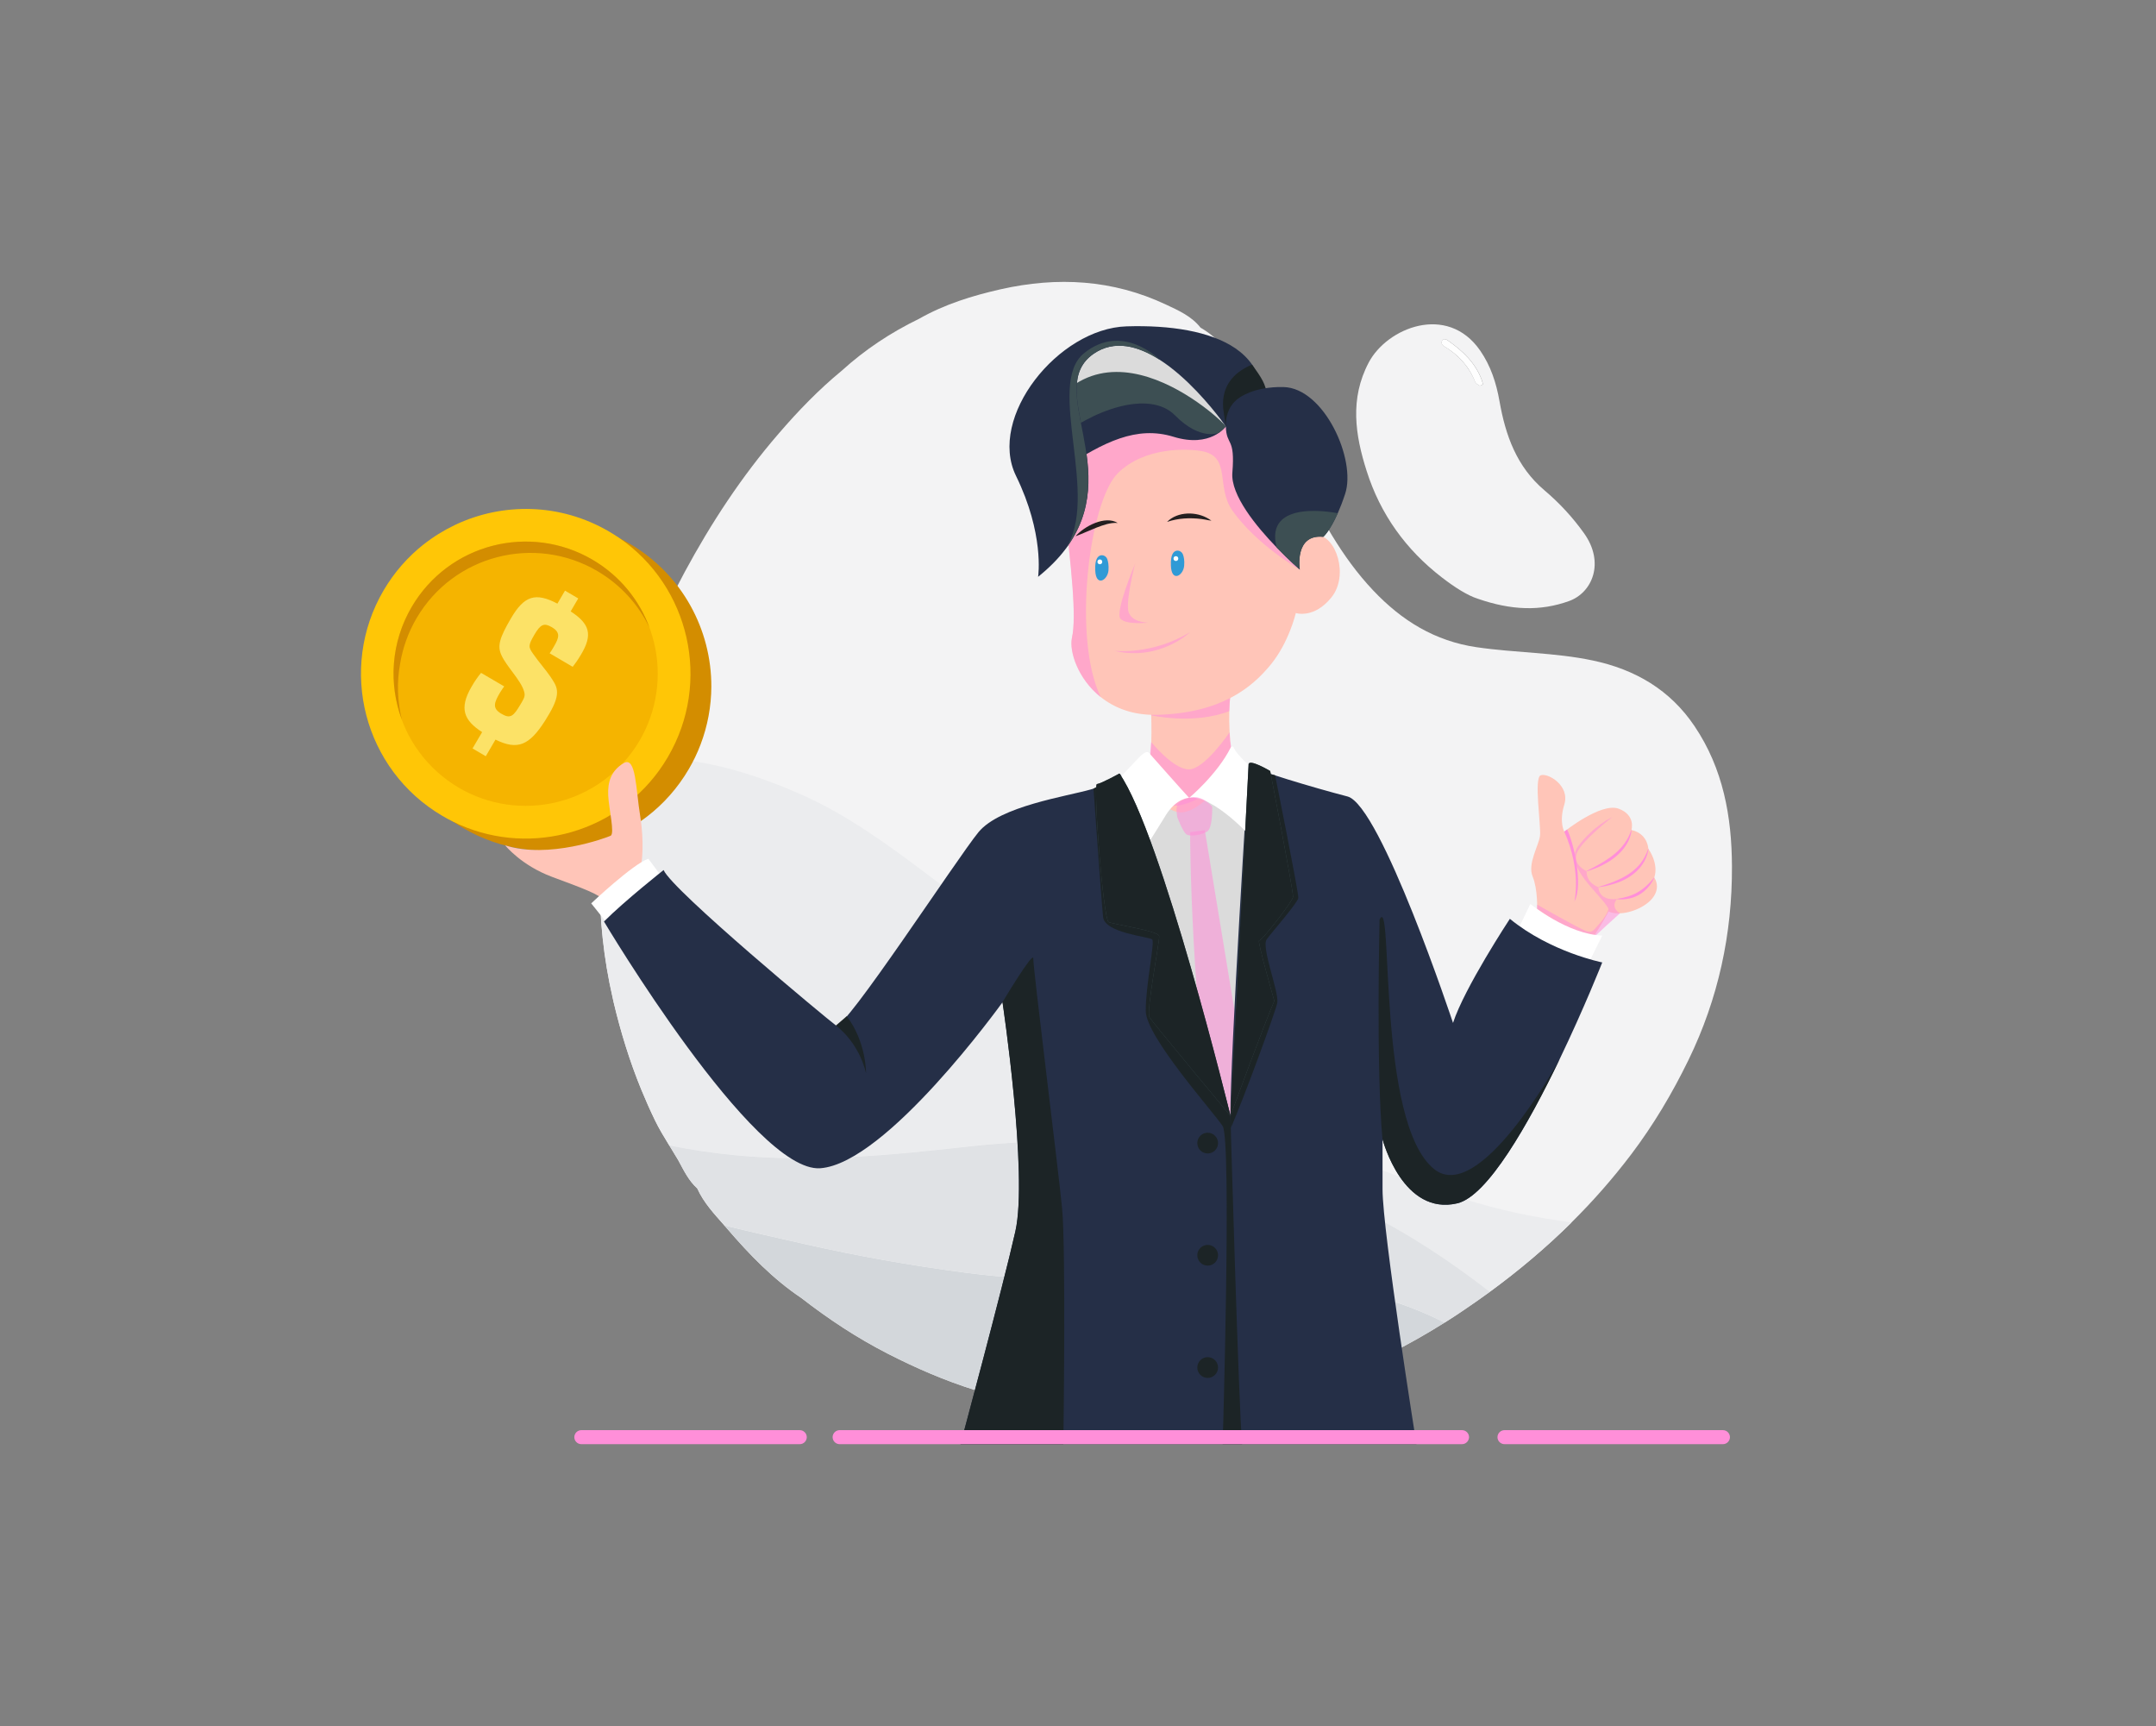 <?xml version="1.0" encoding="utf-8"?>
<!-- Generator: Adobe Illustrator 26.0.3, SVG Export Plug-In . SVG Version: 6.00 Build 0)  -->
<svg version="1.1" id="Layer_1" xmlns="http://www.w3.org/2000/svg" xmlns:xlink="http://www.w3.org/1999/xlink" x="0px" y="0px"
	 viewBox="0 0 2245.3 1797.2" style="enable-background:new 0 0 2245.3 1797.2;" xml:space="preserve">
<rect x="0" y="0" width="2245.3" height="1797.2" fill="#808080" stroke="none"/>
<style type="text/css">
	.st0{fill:#F3F3F4;}
	.st1{fill:#FEFEFE;}
	.st2{fill:#EBECEE;}
	.st3{fill:#D3D7DB;}
	.st4{fill:#E0E2E5;}
	.st5{fill:#FFC5B8;}
	.st6{opacity:0.56;fill:#FF8FD9;}
	.st7{fill:#FF8FD9;}
	.st8{fill:#FFFFFF;}
	.st9{fill:#D38D00;}
	.st10{fill:#FFC606;}
	.st11{fill:#F5B400;}
	.st12{fill:#FCE267;}
	.st13{fill:#DBDBDB;}
	.st14{fill:#252F47;}
	.st15{fill:#1C2426;}
	.st16{fill:#3D4F53;}
	.st17{fill:#309AD6;}
	.st18{fill:#231F20;}
</style>
<g>
	<g>
		<g>
			<path class="st0" d="M1649.7,555.3c-11.9-16.7-25.7-31.6-41.3-44.8c-28.9-24.5-40.5-57-46.8-92.8c-3.3-18.8-9.1-36.8-20.2-52.8
				c-34.3-49.3-97.1-23.4-116,12.6c-19.9,37.7-14.1,75.5-2.1,113c14.2,44.8,40.8,81.8,78,110.5c12.9,10,26.8,19,37.7,22.4
				c34.9,12.1,65.1,13.2,95.1,2.4C1658.4,617,1671.4,585.7,1649.7,555.3z M1540.9,401.5c-1.8-1-4-2.2-4.6-3.9
				c-6.5-16.2-17.6-28.2-32.4-37.1c-1.8-1.1-3.4-3.2-2.2-5.4c1.8-3.3,4.7-1.7,6.6-0.3c15,10.5,28,22.7,34.7,40.3
				c0.6,1.5,0.9,3.2,1.5,5.2C1542.9,400.8,1541.5,401.9,1540.9,401.5z"/>
			<path class="st0" d="M1803.7,902c-0.2-51.8-9.2-101.7-38.9-145.8c-25.5-38-62-59.2-106.1-68.5c-39.8-8.4-80.6-7.9-120.8-13.8
				c-43.5-6.3-78.1-27.7-107.8-59.1c-33.5-35.4-55.7-77.7-76.8-120.9c-18.6-38.1-33.7-78.1-60.4-111.7c-12.4-15.5-25-30.9-42.6-41
				c-9.4-12-22.9-17.9-36.1-24.1c-55.4-26.1-113.1-29.2-172.1-15.9c-29.5,6.7-58.4,15.6-84.9,30.7c-29.3,14.2-56.3,32-80.5,54
				c-24.1,19.8-45.6,42.1-65.9,65.7c-38.3,44.3-70.2,92.9-97.9,144.3c-10.6,19.6-20.2,39.9-28.9,60.7c-0.7,1.7-1.4,3.4-2.1,5.1
				c-8.4,19.8-16.8,39.7-23.5,60.1c-7.7,23.4-14.2,46.9-19.4,70.4c-17.9,81.3-20,163.6-0.8,247.3c0.3,1.4,0.6,2.7,0.9,4.1
				c7.4,31.2,16.8,61.7,28.9,91.2c4.4,10.7,9.1,21.3,14.2,31.8c4.3,8.9,9.5,17.4,14.7,25.9c3.2,5.2,6.3,10.3,9.4,15.5
				c5.7,10.4,10.8,21.2,19.8,29.4c6.7,14.9,17.7,26.6,28.2,38.5c1,1.2,2.1,2.4,3.1,3.6c23,26.7,47.4,52.1,77,71.9
				c14.2,11,28.7,21.4,43.6,31.1c15,9.7,30.4,18.7,46.4,26.9c29.4,15,59.5,28.1,90.8,37.9c68.2,21.3,138,29.7,209.5,25.4
				c51-3.1,100.3-14.2,148-31.2c6.5-2.3,12.9-4.7,19.3-7.3c18.3-7.2,36.1-15.2,53.7-24c20-10,39.6-21.1,58.7-33.1
				c7-4.4,14-8.9,20.8-13.6c0.2-0.2,0.5-0.3,0.7-0.5c8.6-5.8,17.1-11.8,25.5-17.9c30.2-22.1,58.7-46.1,85.1-72.2
				c22.3-22,43.1-45.7,62.3-71c23.2-30.7,42.7-63.5,59.6-98.2C1789.5,1039.8,1804,972.5,1803.7,902z"/>
			<path class="st1" d="M1544.4,400.3c-0.6-2-0.9-3.7-1.5-5.2c-6.7-17.6-19.8-29.8-34.7-40.3c-1.9-1.4-4.8-3-6.6,0.3
				c-1.2,2.2,0.4,4.3,2.2,5.4c14.9,8.8,26,20.8,32.4,37.1c0.7,1.7,2.9,3,4.6,3.9C1541.5,401.9,1542.9,400.8,1544.4,400.3z"/>
			<path class="st2" d="M1624,1271c-39.4-5.8-78-14.9-115.6-28c-38.6-13.5-77.4-26.4-114.7-43.4c-78-35.5-152.1-77.7-220.3-129.9
				c-68.4-52.3-136.2-105.5-205-157.3c-42.6-32.1-85.9-64-134.8-85.5c-62.6-27.5-127.1-44.8-194.7-34.8
				c-17.9,81.3-20,163.6-0.8,247.3c0.3,1.4,0.6,2.7,0.9,4.1c7.4,31.2,16.8,61.7,28.9,91.2c4.4,10.7,9.1,21.3,14.2,31.8
				c4.3,8.9,9.5,17.4,14.7,25.9c22.8,4.8,46,8.2,69.5,10.4c80.4,7.6,160.2,0,239.9-8.9c89.4-10,177.8-8.1,265.6,14.1
				c50.9,12.9,100.3,29.6,147.2,52.7c47.4,23.3,91,52.4,132.5,84.4c30.2-22.1,58.7-46.1,85.1-72.2
				C1632.4,1272.2,1628.2,1271.6,1624,1271z"/>
			<path class="st3" d="M1504.5,1377.1c-19.1,12-38.6,23-58.7,33.1c-17.5,8.8-35.4,16.8-53.7,24c-6.4,2.5-12.8,4.9-19.3,7.3
				c-47.7,17-97,28.2-148,31.2c-71.5,4.3-141.3-4.1-209.5-25.4c-31.4-9.8-61.5-22.8-90.8-37.9c-16-8.2-31.5-17.2-46.4-26.9
				c-15-9.7-29.5-20.1-43.6-31.1c-29.5-19.8-54-45.2-77-71.9c-1-1.2-2.1-2.4-3.1-3.6c27.9,6.9,56,13.1,84.1,19.5
				c55,12.5,110.2,22.2,166.1,29.6c66.7,8.7,133.6,9.9,200.6,5.6c55.4-3.5,110.9-4.6,165.9,5c44.2,7.8,87.3,18.9,128.1,38.9
				C1500.9,1375.3,1502.7,1376.2,1504.5,1377.1z"/>
			<path class="st4" d="M1551.6,1345.1c-8.4,6.1-16.9,12.1-25.5,17.9c-0.2,0.2-0.5,0.3-0.7,0.5c-6.9,4.7-13.8,9.2-20.8,13.6
				c-1.8-0.9-3.6-1.8-5.4-2.6c-40.8-20-83.9-31.2-128.1-38.9c-55-9.6-110.5-8.6-165.9-5c-67.1,4.3-133.9,3.1-200.6-5.6
				c-55.8-7.3-111.1-17.1-166.1-29.6c-28.1-6.4-56.2-12.6-84.1-19.5c-10.5-12-21.5-23.7-28.2-38.5c-9.1-8.1-14.2-18.9-19.8-29.4
				c-3.1-5.2-6.2-10.3-9.4-15.5c22.8,4.8,46,8.2,69.5,10.4c80.4,7.6,160.2,0,239.9-8.9c89.4-10,177.8-8.1,265.6,14.1
				c50.9,12.9,100.3,29.6,147.2,52.7C1466.4,1283.9,1510,1313,1551.6,1345.1z"/>
		</g>
		<g>
			<path class="st5" d="M1600.8,946.5c0,0,0.8-20.5-4.7-33.9c-5.5-13.4,6.5-32.3,7.7-42.4c1.2-10.1-6.5-59.9,0.6-62.9
				c7.1-3,30.9,10.4,24.7,30.4c-5.7,18.4,0,28.2,0,28.2s38.2-30.6,56.5-23.9c18.3,6.7,13.4,22.3,13.4,22.3s15.8,2.1,17.7,19.7
				c0,0,11,14.6,6.1,29.8c0,0,7.3,9.7-1.8,21.3c-9.1,11.6-32.5,19.8-45.8,14c0,0-6.5,12.7-17.9,29.5
				C1646.7,994.2,1600.8,946.5,1600.8,946.5z"/>
			<path class="st6" d="M1687,951c0,0-10.5-6-3-15c0,0-18.1,3.2-19.5-12.3c0,0-12.6-4.1-12.2-16.6c0,0-15.8-7.1-9.7-19.9
				c6.1-12.8,36.5-36.5,36.5-36.5s-20.3,9.6-35.7,30.6c-15.1,20.7,22.6,48.8,31.5,64.4c1.2,2.1-5.1,11.7-9.3,16.1
				c-5.5,6-6.7,9.8-13.3,7.8c-7-2.2-51.5-27.7-51.5-27.7l0,4.6c0,0,53.9,35.4,56.4,32.2C1659.8,975.4,1687,951,1687,951z"/>
			<g>
				<path class="st7" d="M1664.5,923.6c16.2-5,33-11,43.9-24.6c3.5-4.4,6-9.5,8.1-15.1l0.3,0c-2.8,18.6-17.9,30.7-35.1,36.1
					c-5.6,1.8-11.4,3.2-17.2,3.8L1664.5,923.6L1664.5,923.6z"/>
			</g>
			<g>
				<path class="st7" d="M1652.3,906.9c16.7-8.5,34.5-17.8,43.4-35.1c1.3-2.4,2.2-5,3.2-7.6c0,0,0.3,0,0.3,0
					c-2,17.2-16.3,29.8-31.1,37c-5,2.4-10.2,4.5-15.6,6C1652.4,907.2,1652.3,906.9,1652.3,906.9L1652.3,906.9z"/>
			</g>
			<path class="st7" d="M1629.1,865.9l2.9-2.2c6.2,11.7,17.3,57,7.6,75C1639.6,938.6,1647.4,907.2,1629.1,865.9z"/>
			<path class="st8" d="M1580.3,969.2l13.4-28c0,0,39,31.7,74.9,32.9l-20.7,42C1647.9,1016.1,1567.5,977.7,1580.3,969.2z"/>
			<g>
				<path class="st9" d="M740.8,715c-0.1,20.3-3.8,40.8-11.3,60.4c0,0,0,0,0,0c-3.3,8.7-7.4,17.3-12.3,25.6
					c-1.4,2.4-2.9,4.8-4.4,7.1c-49.7,76.2-151.1,100.6-230.4,54.1c-3.6-2.1-7.2-4.4-10.6-6.7c-73.4-50.5-96.4-150-50.6-228
					c13.3-22.8,31.1-41.3,51.6-55.2c49.8-33.7,115.5-39.9,172.1-12c3.7,1.8,7.4,3.8,11.1,6C710.6,598.2,741,655.9,740.8,715z"/>
				<g>
					<g>
						<path class="st10" d="M695.5,788.3c-2.9,4.9-5.9,9.6-9.2,14.1c-48.8,67.3-139.6,90.1-214.5,53.1c-3.7-1.8-7.4-3.8-11.1-6
							c-81.7-47.9-109.1-153.1-61.2-234.8c11.1-18.9,25.2-34.8,41.4-47.7c0,0,0,0,0.1,0c10.1-8,21.1-14.8,32.6-20.3
							c0.3-0.1,0.4-0.2,0.4-0.2c49.6-23.5,109.5-22.8,160.4,7c3.6,2.1,7.2,4.4,10.6,6.7C718.3,610.7,741.3,710.2,695.5,788.3z"/>
						
							<ellipse transform="matrix(0.707 -0.707 0.707 0.707 -335.64 592.606)" class="st11" cx="547.5" cy="701.5" rx="137.6" ry="137.6"/>
						<path class="st9" d="M433.8,643.7c38.4-65.6,122.8-87.5,188.3-49.1c24.5,14.4,43,35.2,54.4,59.1
							c-10.6-28.8-30.9-54.2-59.4-70.9c-65.6-38.4-149.9-16.5-188.3,49.1c-21.8,37.1-24.2,80.3-10.2,117.7c-4.8-19-5.5-39-1.9-58.6
							C419.4,674.7,425,658.7,433.8,643.7z"/>
					</g>
					<g>
						<path class="st12" d="M594.3,636.6l7.9-13.5l-13.8-8.1l-7.9,13.5c-22.9-12-34.6-8.2-48.3,15.2c-11.9,20.3-14.5,28.8-10,38.5
							c4.9,11.1,20.2,26.2,23.4,37.2c1.5,4.5,0.7,6.7-2,11.4c-0.4,0.7-0.8,1.4-1.3,2.2c-7.6,12.9-10.7,15.8-20.3,10.1
							c-9.8-5.8-7.2-11.8-1.3-21.9c1.7-2.8,3.2-4.9,4.4-6.5L501,700.6c-3,3.6-6.4,8.3-9.8,14.2c-13.6,23.2-7.8,35.4,10.9,47.5
							l-10,17l13.8,8.1l10.1-17.3c23.1,11.4,35.4,5.9,51.7-19.8c1.4-2.2,2.8-4.6,4.3-7.1c13.2-22.5,7.9-28.6,0.9-39.1
							c-5.1-7.4-11.5-14.4-17.4-22.9c-5.5-7.6-5.5-9.1,1.1-20.5c6.4-10.9,10.1-12.3,18-7.7c9.2,5.4,7.8,10.7,2.4,19.9
							c-1.9,3.3-3.2,5.5-4.6,7.3l24,14.1c2.4-3,5.2-6.9,8.7-12.8C617.4,661,614.4,649.6,594.3,636.6z"/>
					</g>
				</g>
			</g>
			<path class="st5" d="M668.2,897.3c0,0,3-19.7-1.5-47.7c-4.6-28-4.2-62.7-17.2-55s-16.8,19.6-16.1,33.6c0.7,14,7,39.9,2.5,42
				s-64.8,24.5-109.8,10c0,0,16.6,20.8,48.8,32.8c32.2,11.9,50.1,18.6,53.9,24.5S669.7,903.7,668.2,897.3z"/>
			<path class="st8" d="M634.1,963.6l-18.4-23c0,0,43.3-40.9,59.5-46.5l16,21.6L634.1,963.6z"/>
			<g>
				<path class="st7" d="M1684,935.9c17.1-2.4,27.8-8.8,38.6-22.1c0,0,0.3,0.1,0.3,0.1c-5,10.9-14.9,19.7-27,21.8
					c-3.9,0.8-8,1-11.9,0.5C1684,936.2,1684,935.9,1684,935.9L1684,935.9z"/>
			</g>
			<path class="st13" d="M1238.4,829c0,0-32.2,3.9-43.3,30c-11.1,26.2,26,331.8,86.6,308.6c60.6-23.1,93.7-261.5,54.9-291.8
				C1297.8,845.6,1271.2,813.8,1238.4,829z"/>
			<path class="st6" d="M1239.5,866.4c-0.6,2.5,1.8,196.9,25.5,315.3s23.3-113.2,23.3-113.2l-33.6-204.2L1239.5,866.4z"/>
			<path class="st14" d="M1668.6,1002.1c0,0-18.7,47.4-44.5,101c0,0,0,0,0,0c0,0,0,0,0,0c0,0,0,0,0,0.1
				c-32,66.4-74.8,142.3-106.4,149.7c-56.4,13.2-77.3-64.7-77.9-66.9c0,0,0,0,0-0.1c0,0,0,8.5,0,52.4c0,43.8,35.3,265.4,35.3,265.4
				h-474.8c0,0,43.8-161.9,57.2-221.6c13.4-59.7-13.4-238.6-13.4-238.6s0,0,0,0c-1.9,2.6-121.1,168-189.9,172.9
				c-69.4,4.9-225.2-256.9-225.2-256.9c21.9-21.9,62.1-53.6,62.1-53.6c8.5,20.7,171.1,155.8,179.6,161.9
				c8.5,6.1,126-174.1,148.3-201.3c22.3-27.2,92.1-37.3,117.3-44.6c25.2-7.3,29.7-16.4,29.7-16.4C1200,845,1281.4,1162,1281.4,1162
				c-0.4-62.1,18.9-365.5,18.9-365.5c5.7,5.2,68.3,23.8,103,32.8c34.6,8.9,109.9,235.8,109.9,235.8c11.8-36.5,59.2-108.4,59.2-108.4
				C1615,991.5,1668.6,1002.1,1668.6,1002.1z"/>
			<path class="st15" d="M1281.4,1162c0,0,8.5,302.7,12.2,341.7h-20.3c0,0,9.5-316.5,0-331.2c-9.5-14.6-80-93.1-80.1-119.9
				s9.7-71.7,6.7-74.5c-3-2.8-49.3-6.5-51.1-23.2c-1.8-16.7-10-133.8-10-133.8l18.5-9.8l121,341.5L1281.4,1162z"/>
			<path class="st15" d="M1319.2,805.4l-37.7,356.5l0.4,12.4c14-32.3,47.1-122.5,48.3-130.3c1.8-11.6-17-57.7-11-66
				c6.1-8.3,32.3-38.1,32.9-43s-24.2-127.8-24.2-127.8L1319.2,805.4z"/>
			<path class="st5" d="M1283.8,709.7c-2.3,9.3-3.3,20-3.6,30.7c-0.7,28.2,3.7,56.1,3.7,56.1s-26,46.2-52.3,49.3
				c-20.6,2.4-43.7-37.7-39.1-40.3c6.8-3.9,7.1-37.6,6.4-60.7c-0.3-12.3-0.9-21.6-0.9-21.6S1292.1,675.9,1283.8,709.7z"/>
			<path class="st6" d="M1280.5,762.5c0,0-26,38.7-42.4,38.6c-16.4-0.1-39.2-28.5-39.2-28.5l-3.8,42.3c0,0,4.6,39.7,51,17.5
				c46.3-22.2,35-60.7,35-60.7L1280.5,762.5z"/>
			<path class="st6" d="M1283.8,709.7c-2.3,9.3-3.3,20-3.6,30.7c-37,14.5-81.3,4.4-81.3,4.4c-0.3-12.3-0.9-21.6-0.9-21.6
				S1292.1,675.9,1283.8,709.7z"/>
			<path class="st5" d="M1386.6,622c-18.2,22.6-37.1,16.3-37.1,16.3s-7.1,30.6-26.3,53.9c-19.2,23.4-51.3,50.4-118.4,52.1
				c-24.9,0.6-44.2-7.2-58.3-18.4c-24-19.1-33.1-47.9-30.1-61.8c4.9-22.1-0.3-70.5-9-144.5c-8.8-74,28.5-85.8,28.5-85.8
				s94.1-1.4,140.9-2c3.1,0,6-0.1,8.7-0.1c42.6-0.4,64.5,123.9,85.4,125.1C1391.7,558,1404.9,599.3,1386.6,622z"/>
			<path class="st6" d="M1353.6,593.1c0,0-44.6-25.4-70.1-61.4c-17.6-24.9-0.8-56.6-32.1-62c-14.7-2.6-59-4.7-87.1,22.8
				c-29.8,29-48,171.6-17.9,233.5l0,0c-24-19.1-33.1-47.9-30.1-61.8c4.9-22.1-0.3-70.5-9-144.5c-8.8-74,28.5-85.8,28.5-85.8
				s94.1-1.4,140.9-2c13.6,16.9,21.3,35.1,21.1,44.8C1297.7,489.4,1353.6,593.1,1353.6,593.1z"/>
			<path class="st14" d="M1276.6,444c0,0-15.8,22.7-54.4,10.8c-38.7-11.9-72.6,5.6-113.9,32.3s-7.3-129.1,53.8-132.1
				C1223.1,351.9,1267.4,400.9,1276.6,444z"/>
			<path class="st16" d="M1269.6,450.5c0,0-19,9.2-45.9-18c-26.9-27.2-86.9-5.7-125.4,26.9c0,0,9.8-82.3,40.9-98.9
				c31-16.6,74.9-25.1,100.9,8.5s36.6,75,36.6,75L1269.6,450.5z"/>
			<path class="st13" d="M1276.6,444c-1.4-4.5-144.9-140.8-205.6,26c0,0,15.9-91.7,63.4-109.6c47.6-17.9,96.7-20.3,112.6,9.4
				c15.9,29.7,42.7,68.3,41.1,79.9S1276.6,444,1276.6,444z"/>
			<path class="st14" d="M1313.6,405.5c6.4,50.9-37,38.5-37,38.5s-1.9-2.7-5.2-7.1c-10.4-13.7-35.2-44-63.5-62.2c0,0,0,0,0,0
				c-22.5-14.5-47.3-21.3-69-6.3c-51.8,36,33.2,121.5-29.7,203.9c0,0,0,0,0,0c-7.2,9.5-16.5,18.9-28.1,28.3
				c0.2-1.1,6.5-44.8-23-105.1c-29.9-61.1,44.1-153.6,115.2-155.7c45.2-1.4,87.1,5,113.3,22.9c0,0,0,0,0,0c7,4.8,12.9,10.5,17.4,17
				C1309.1,387.1,1312.4,395.7,1313.6,405.5z"/>
			<path class="st15" d="M1318.7,407.4c6.4,50.9-42.1,36.6-42.1,36.6s-1.4-8.2-2.7-18.3c-2.6-27.5,15.9-40.3,30-46
				C1309.1,387.1,1317.5,397.5,1318.7,407.4z"/>
			<path class="st14" d="M1400.8,514.4c-2.6,7.9-5.2,14.5-7.6,19.9c-8.6,19.3-15.1,24.6-15.1,24.6c-30.5-3.1-24.5,34.1-24.5,34.1
				s-10.9-9.3-24-22.9l0,0c-21.1-21.8-48.1-54.5-46.2-77.9c3.1-37.9-6.2-27.2-6.8-48.3c-0.6-21.2,13.6-29.4,13.6-29.4
				s15.1-12.2,46.5-11.5C1378.9,404,1412.8,478.6,1400.8,514.4z"/>
			<path class="st16" d="M1393.2,534.4c-8.6,19.3-15.1,24.6-15.1,24.6c-30.5-3.1-24.5,34.1-24.5,34.1s-10.9-9.3-24-22.9l0,0
				C1315.7,518,1393.2,534.4,1393.2,534.4z"/>
			<path class="st16" d="M1207.8,374.7c-22.5-14.5-47.3-21.3-69-6.3c-51.8,36,33.2,121.5-29.7,203.9
				c37.5-53.9-20.7-171.5,19.7-204.4C1168.7,335.4,1206.9,373.6,1207.8,374.7z"/>
			<path class="st17" d="M1153.2,582.3c-1-2.8-3.8-4.6-6.7-4.1c-3.1,0.6-6.4,3.9-5.9,15.5c0.6,17.8,12.9,10.6,13.8,0.2
				C1154.8,588.5,1154,584.7,1153.2,582.3z"/>
			<path class="st17" d="M1232,577.5c-1-2.8-3.8-4.6-6.7-4.1c-3.1,0.6-6.4,3.9-5.9,15.5c0.6,17.8,12.9,10.6,13.8,0.2
				C1233.7,583.7,1232.9,579.9,1232,577.5z"/>
			<path class="st6" d="M1182,587.2c0,0-21.4,50.7-15,57.2c6.4,6.5,28.8,3.9,28.8,3.9s-19.5,0.1-21-13.6
				C1173.3,621,1182,587.2,1182,587.2z"/>
			<g>
				<path class="st18" d="M1120,558.4c9.1-10.4,30.8-22,44-13.9c-8-0.5-15,2.2-22.2,4.9C1134.5,552.3,1127.5,555.6,1120,558.4
					L1120,558.4z"/>
			</g>
			<g>
				<path class="st18" d="M1215.4,543.4c11-11.1,30.8-11.1,43.6-3c0.9,0.6,1.7,1.1,2.6,1.7c-2.1-0.2-4-0.6-6-1
					c-1.4-0.2-3-0.4-4.4-0.7C1239.1,538.9,1227,539.5,1215.4,543.4L1215.4,543.4z"/>
			</g>
			<path class="st6" d="M1239.5,658.1c0,0-31.8,30.8-79.2,19.5C1160.3,677.7,1199.8,682.4,1239.5,658.1z"/>
			<circle class="st8" cx="1145.4" cy="585" r="2.5"/>
			<circle class="st8" cx="1224.6" cy="581.6" r="2.5"/>
			<path class="st8" d="M1198.6,786.2c0,0,30.5,34.5,39.8,44.6c0,0,29.4-24.6,43.3-52.5c0,0,1.7-3.1,3.6,1.1
				c1.8,4.3,16,21.3,33.3,28.6c17.2,7.3-13.6,65.7-13.6,65.7s-41.2-46.4-66.5-43c0,0-13.4,0-24.8,18.7
				c-11.4,18.7-23.9,38.1-23.9,38.1l-30.2-70.9c0,0,18.1-18.8,25.9-27.2C1195.1,779.3,1196.4,783.7,1198.6,786.2z"/>
			<path class="st16" d="M1165.8,805.4c0,0-19.2,10.6-23.4,11s6.5,141.2,12.2,143.7s51.9,9.1,52.6,14.6c0.6,5.5-13.8,78.9-10.1,84.6
				s84.4,102.7,84.4,102.7S1209.7,868.1,1165.8,805.4z"/>
			<path class="st16" d="M1300.3,796.4l-18.9,365.5c0,0,37.1-100.8,45.7-119.7c0,0-18.3-64-15.8-63c2.4,1,34.7-40.4,35.3-45.3
				c0.6-4.9-23.8-131.1-23.8-131.1S1299.7,789,1300.3,796.4z"/>
			<path class="st15" d="M1624,1103.2c-32,66.4-74.8,142.3-106.4,149.7c-56.4,13.2-77.3-64.7-77.9-66.9c0,0,0,0,0-0.1
				c-6.7-73.7-3-228.3-3-228.3c14.6-31.1-3.7,211.8,57.1,259.9C1540.7,1254.5,1621.8,1107.3,1624,1103.2z"/>
			<path class="st15" d="M1057.4,1282.1c13.4-59.7-13.4-238.6-13.4-238.6s32.5-54.4,32.1-45.5c-0.4,8.9,25.9,218,30,260.2
				c4.1,42.2,1.3,245.5,1.3,245.5h-107.1C1000.2,1503.7,1044,1341.7,1057.4,1282.1z"/>
			<path class="st15" d="M870.5,1067.8c0,0,23.3,16.2,31.4,49.5c0,0,0.4-32.4-20.1-59.2L870.5,1067.8z"/>
			<path class="st6" d="M1226.1,851c0.1,0.4,6,15.7,9.7,17.9c3.7,2.3,14.8,0.7,21.1-2.9s5.5-26.2,5.5-26.2s-10.8-13.2-24-9
				C1225.2,835,1223.9,838.1,1226.1,851z"/>
			<path class="st15" d="M1165.8,805.4c0,0-19.2,10.6-23.4,11s6.5,141.2,12.2,143.7s51.9,9.1,52.6,14.6c0.6,5.5-13.8,78.9-10.1,84.6
				s84.4,102.7,84.4,102.7S1209.7,868.1,1165.8,805.4z"/>
			<path class="st15" d="M1300.3,796.4l-18.9,365.5c0,0,37.1-100.8,45.7-119.7c0,0-18.3-64-15.8-63c2.4,1,34.7-40.4,35.3-45.3
				c0.6-4.9-23.8-131.1-23.8-131.1S1299.7,789,1300.3,796.4z"/>
			<circle class="st15" cx="1257.7" cy="1190.2" r="10.8"/>
			<circle class="st15" cx="1257.7" cy="1307" r="10.8"/>
			<circle class="st15" cx="1257.7" cy="1423.9" r="10.8"/>
			<path class="st7" d="M1522.5,1503.7H874.4c-4,0-7.3-3.3-7.3-7.3l0,0c0-4,3.3-7.3,7.3-7.3h648.2c4,0,7.3,3.3,7.3,7.3l0,0
				C1529.8,1500.4,1526.6,1503.7,1522.5,1503.7z"/>
			<path class="st7" d="M1794.3,1503.7h-227.5c-4,0-7.3-3.3-7.3-7.3l0,0c0-4,3.3-7.3,7.3-7.3h227.5c4,0,7.3,3.3,7.3,7.3l0,0
				C1801.6,1500.4,1798.3,1503.7,1794.3,1503.7z"/>
			<path class="st7" d="M832.9,1503.7H605.4c-4,0-7.3-3.3-7.3-7.3l0,0c0-4,3.3-7.3,7.3-7.3h227.5c4,0,7.3,3.3,7.3,7.3l0,0
				C840.2,1500.4,836.9,1503.7,832.9,1503.7z"/>
		</g>
	</g>
</g>
</svg>
